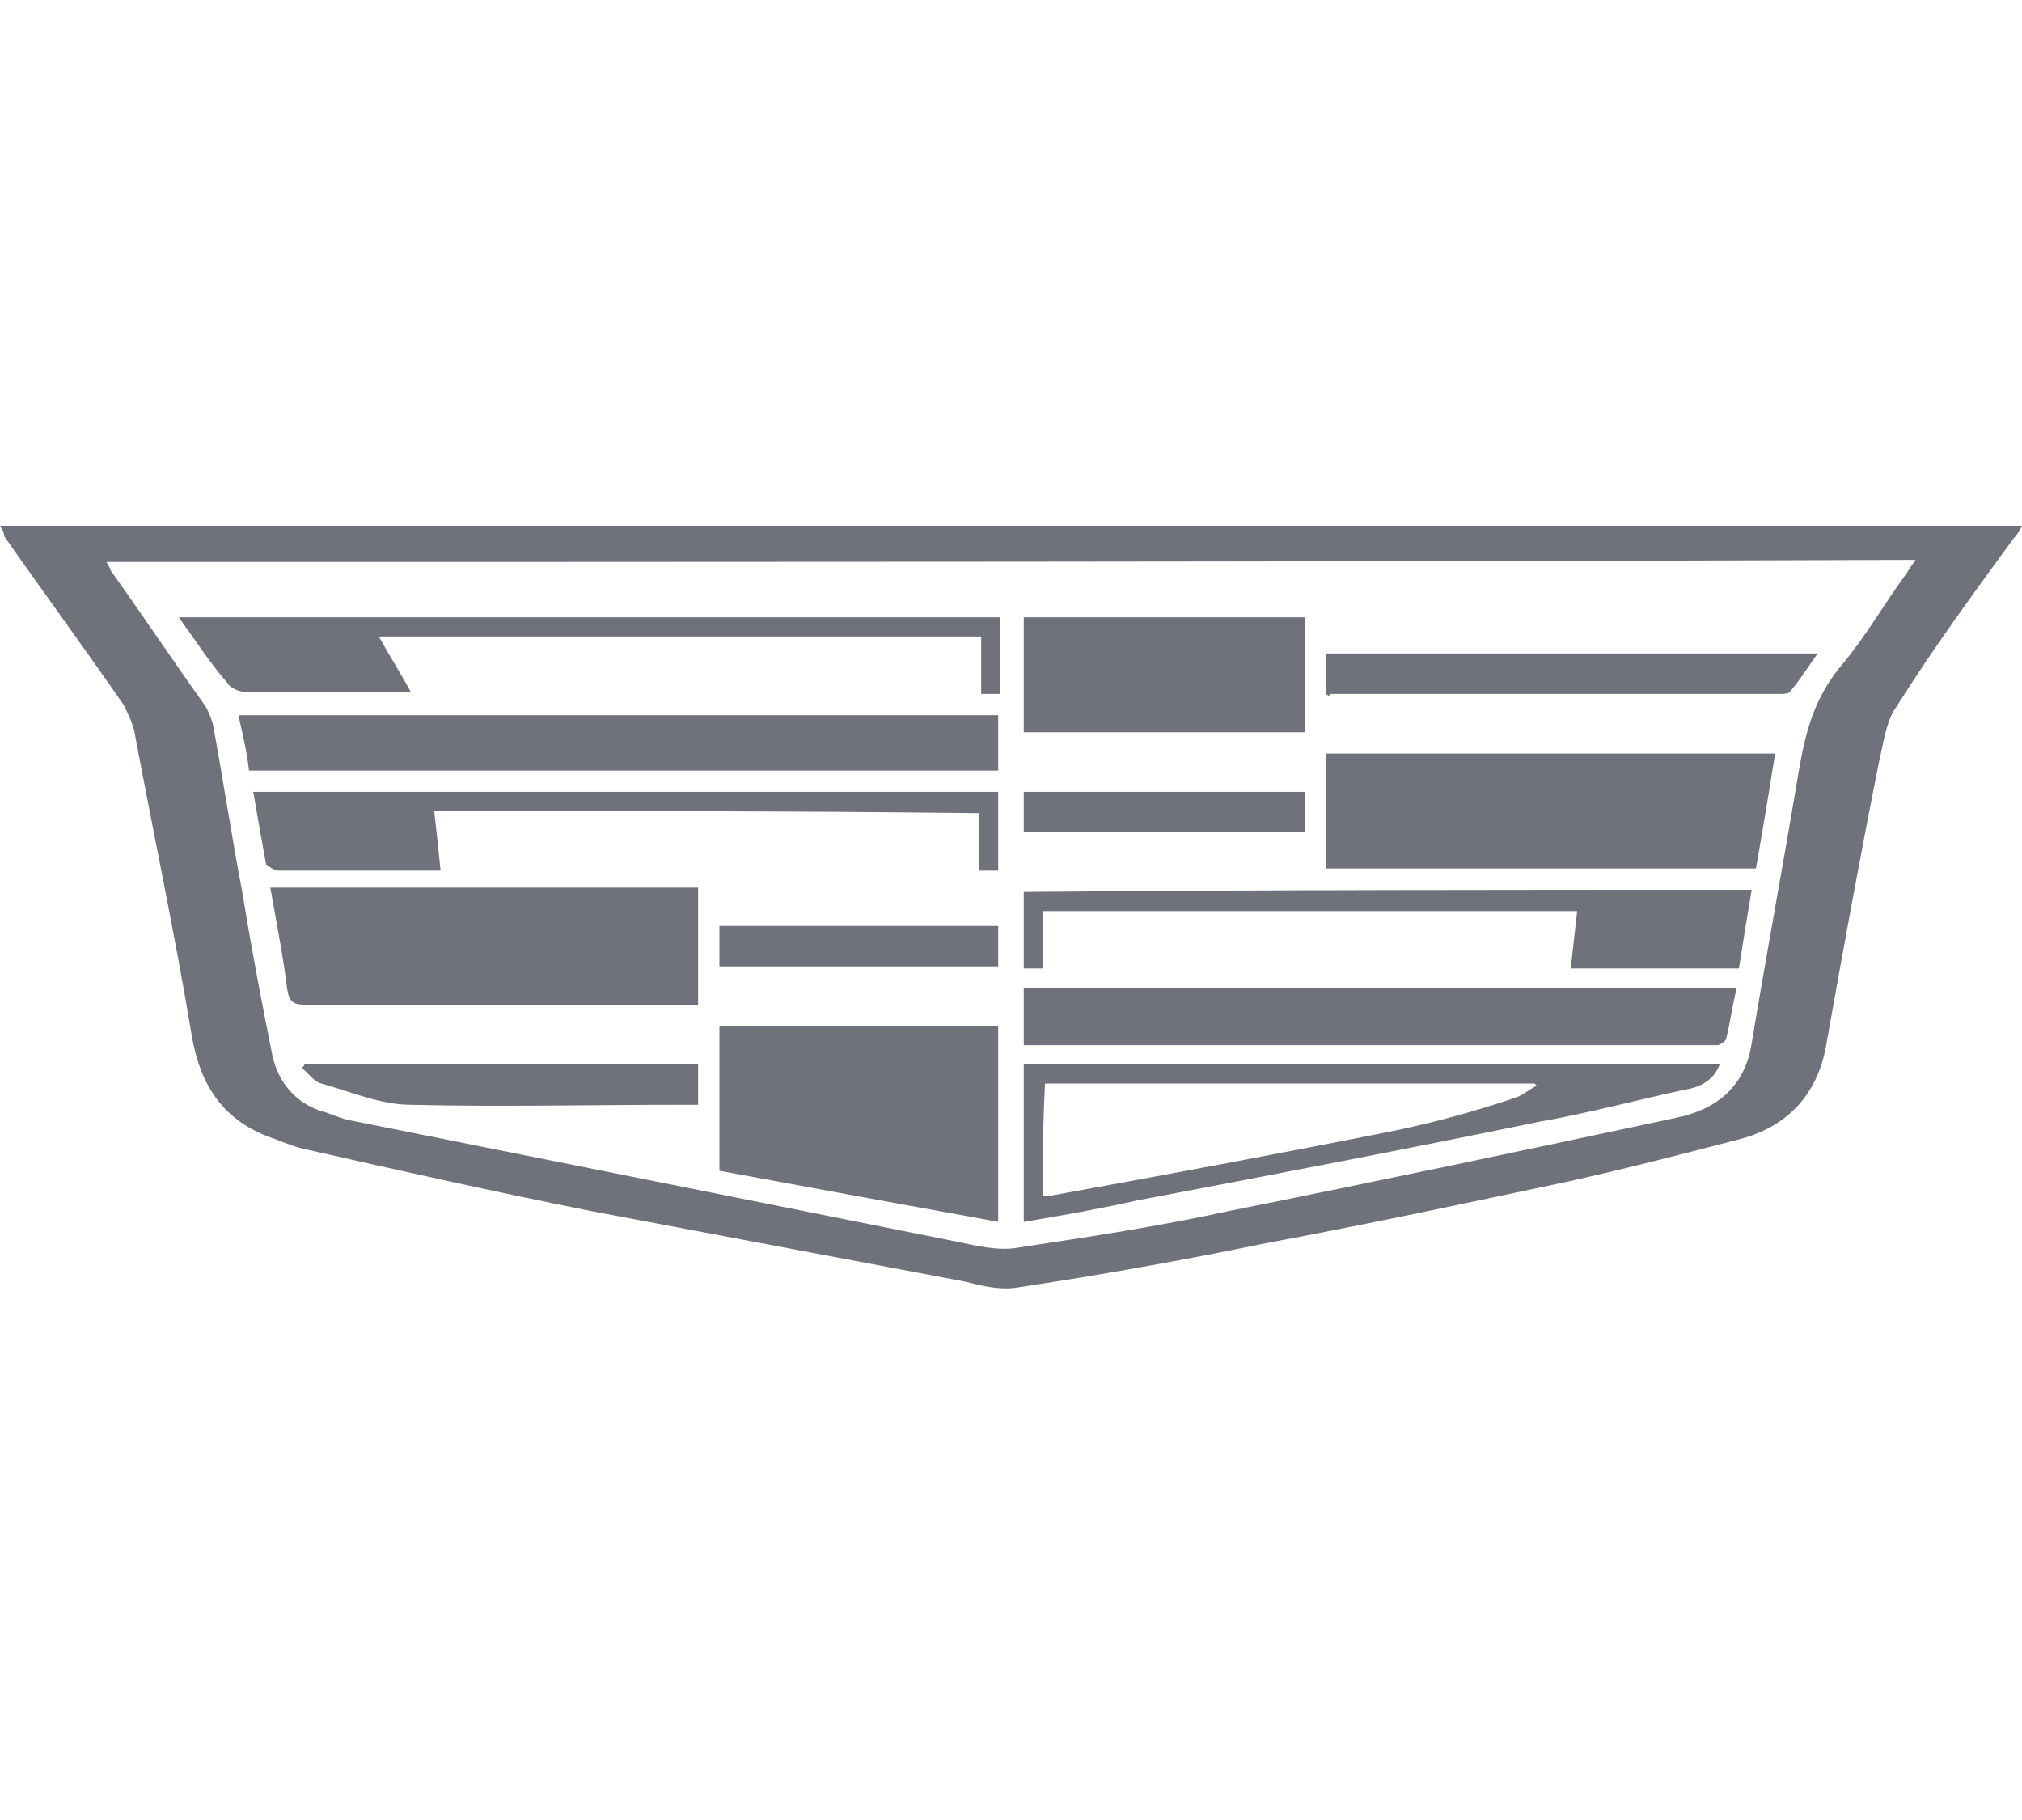 <?xml version="1.0" encoding="UTF-8"?> <svg xmlns="http://www.w3.org/2000/svg" width="50" height="45" viewBox="0 0 50 45" fill="none"><g clip-path="url(#clip0_5723_81)"><path d="M0 13C16.684 13 33.316 13 50 13C49.947 13.105 49.895 13.21 49.789 13.316C48.789 14.684 47.789 16.053 46.895 17.474C46.632 17.842 46.579 18.368 46.474 18.79C46 21.158 45.579 23.474 45.158 25.842C44.947 27.053 44.211 27.842 43.053 28.158C41.632 28.526 40.211 28.895 38.789 29.21C36.316 29.737 33.842 30.263 31.316 30.737C29.263 31.158 27.21 31.526 25.105 31.842C24.684 31.895 24.263 31.79 23.842 31.684C20.79 31.105 17.684 30.526 14.632 29.947C12.263 29.474 9.895 28.947 7.579 28.421C7.316 28.368 7.053 28.263 6.789 28.158C5.526 27.737 4.947 26.842 4.737 25.579C4.316 23.053 3.789 20.579 3.316 18.053C3.263 17.842 3.158 17.632 3.053 17.421C2.105 16.053 1.105 14.684 0.105 13.263C0.105 13.158 0.053 13.105 0 13ZM2.632 13.895C2.684 14 2.737 14.053 2.737 14.105C3.526 15.21 4.263 16.316 5.053 17.421C5.158 17.579 5.211 17.737 5.263 17.895C5.526 19.316 5.737 20.737 6 22.105C6.211 23.421 6.474 24.79 6.737 26.105C6.895 26.79 7.316 27.263 7.947 27.474C8.158 27.526 8.368 27.632 8.579 27.684C13.579 28.684 18.579 29.684 23.579 30.684C24.105 30.79 24.684 30.947 25.21 30.842C26.947 30.579 28.684 30.316 30.368 29.947C34.053 29.21 37.789 28.421 41.474 27.632C42.474 27.421 43.158 26.842 43.316 25.79C43.684 23.579 44.105 21.316 44.474 19.105C44.632 18.158 44.842 17.316 45.474 16.526C46.105 15.79 46.579 14.947 47.158 14.158C47.211 14.053 47.263 14 47.368 13.842C32.421 13.895 17.579 13.895 2.632 13.895Z" fill="#70727B"></path><path d="M43.421 21.474C39.842 21.474 36.316 21.474 32.79 21.474C32.79 20.526 32.79 19.579 32.79 18.632C36.526 18.632 40.211 18.632 43.895 18.632C43.737 19.632 43.579 20.579 43.421 21.474Z" fill="#70727B"></path><path d="M17.263 24.842C17.105 24.842 17 24.842 16.895 24.842C13.79 24.842 10.684 24.842 7.579 24.842C7.263 24.842 7.158 24.789 7.105 24.474C7 23.631 6.842 22.842 6.684 21.947C10.263 21.947 13.737 21.947 17.263 21.947C17.263 22.947 17.263 23.895 17.263 24.842Z" fill="#70727B"></path><path d="M24.684 30.21C22.369 29.79 20.053 29.368 17.79 28.947C17.79 27.737 17.79 26.526 17.79 25.368C20.105 25.368 22.369 25.368 24.684 25.368C24.684 26.947 24.684 28.579 24.684 30.21Z" fill="#70727B"></path><path d="M24.684 17.684C24.684 18.158 24.684 18.579 24.684 19.053C18.526 19.053 12.368 19.053 6.158 19.053C6.105 18.579 6 18.158 5.895 17.684C12.211 17.684 18.421 17.684 24.684 17.684Z" fill="#70727B"></path><path d="M25.316 25.842C25.316 25.316 25.316 24.895 25.316 24.421C31.21 24.421 37.053 24.421 42.947 24.421C42.842 24.842 42.789 25.263 42.684 25.684C42.684 25.737 42.526 25.842 42.474 25.842C42.421 25.842 42.368 25.842 42.316 25.842C36.789 25.842 31.21 25.842 25.684 25.842C25.579 25.842 25.474 25.842 25.316 25.842Z" fill="#70727B"></path><path d="M32.263 15.263C32.263 16.211 32.263 17.158 32.263 18.105C29.947 18.105 27.631 18.105 25.316 18.105C25.316 17.158 25.316 16.211 25.316 15.263C27.631 15.263 29.947 15.263 32.263 15.263Z" fill="#70727B"></path><path d="M25.316 30.211C25.316 28.895 25.316 27.579 25.316 26.316C31.052 26.316 36.737 26.316 42.526 26.316C42.368 26.737 42 26.895 41.632 26.948C40.421 27.211 39.263 27.526 38.053 27.737C34.737 28.421 31.421 29.053 28.105 29.684C27.158 29.895 26.263 30.053 25.316 30.211ZM25.789 29.579C25.842 29.579 25.842 29.579 25.895 29.579C28.789 29.053 31.631 28.526 34.526 27.948C35.526 27.737 36.474 27.474 37.421 27.158C37.632 27.105 37.789 26.948 38 26.842L37.947 26.79C33.895 26.79 29.895 26.79 25.842 26.79C25.789 27.737 25.789 28.632 25.789 29.579Z" fill="#70727B"></path><path d="M4.421 15.263C11.211 15.263 17.947 15.263 24.737 15.263C24.737 15.895 24.737 16.526 24.737 17.158C24.579 17.158 24.474 17.158 24.263 17.158C24.263 16.684 24.263 16.211 24.263 15.737C19.316 15.737 14.368 15.737 9.368 15.737C9.632 16.211 9.895 16.632 10.158 17.105C10 17.105 9.895 17.105 9.79 17.105C8.526 17.105 7.316 17.105 6.053 17.105C5.895 17.105 5.684 17 5.632 16.895C5.211 16.421 4.842 15.842 4.421 15.263Z" fill="#70727B"></path><path d="M10.737 20.052C10.79 20.526 10.842 21 10.895 21.526C10.421 21.526 9.947 21.526 9.526 21.526C8.632 21.526 7.737 21.526 6.895 21.526C6.79 21.526 6.632 21.421 6.579 21.368C6.474 20.789 6.368 20.21 6.263 19.579C12.421 19.579 18.526 19.579 24.684 19.579C24.684 20.21 24.684 20.842 24.684 21.526C24.579 21.526 24.421 21.526 24.21 21.526C24.21 21.052 24.21 20.579 24.21 20.105C19.737 20.052 15.263 20.052 10.737 20.052Z" fill="#70727B"></path><path d="M43.316 22C43.21 22.632 43.105 23.263 43 23.947C41.632 23.947 40.21 23.947 38.842 23.947C38.895 23.474 38.947 23 39 22.526C34.579 22.526 30.21 22.526 25.789 22.526C25.789 23 25.789 23.474 25.789 23.947C25.631 23.947 25.474 23.947 25.316 23.947C25.316 23.316 25.316 22.684 25.316 22.053C31.316 22 37.263 22 43.316 22Z" fill="#70727B"></path><path d="M32.79 17.158C32.79 16.842 32.79 16.526 32.79 16.158C36.842 16.158 40.842 16.158 44.947 16.158C44.684 16.526 44.526 16.789 44.263 17.105C44.211 17.158 44.105 17.158 44 17.158C40.316 17.158 36.579 17.158 32.895 17.158C32.895 17.21 32.842 17.21 32.79 17.158Z" fill="#70727B"></path><path d="M17.263 26.316C17.263 26.632 17.263 26.948 17.263 27.316C17.105 27.316 16.947 27.316 16.789 27.316C14.579 27.316 12.368 27.369 10.158 27.316C9.421 27.316 8.684 27 7.947 26.79C7.737 26.737 7.632 26.526 7.474 26.421C7.474 26.369 7.526 26.369 7.526 26.316C10.789 26.316 14 26.316 17.263 26.316Z" fill="#70727B"></path><path d="M32.263 20.579C29.947 20.579 27.631 20.579 25.316 20.579C25.316 20.263 25.316 19.895 25.316 19.579C27.631 19.579 29.947 19.579 32.263 19.579C32.263 19.895 32.263 20.21 32.263 20.579Z" fill="#70727B"></path><path d="M17.79 23.895C17.79 23.579 17.79 23.263 17.79 22.895C20.105 22.895 22.369 22.895 24.684 22.895C24.684 23.211 24.684 23.526 24.684 23.895C22.421 23.895 20.105 23.895 17.79 23.895Z" fill="#70727B"></path></g><defs><clipPath id="clip0_5723_81"><rect width="50" height="45" fill="white"></rect></clipPath></defs></svg> 